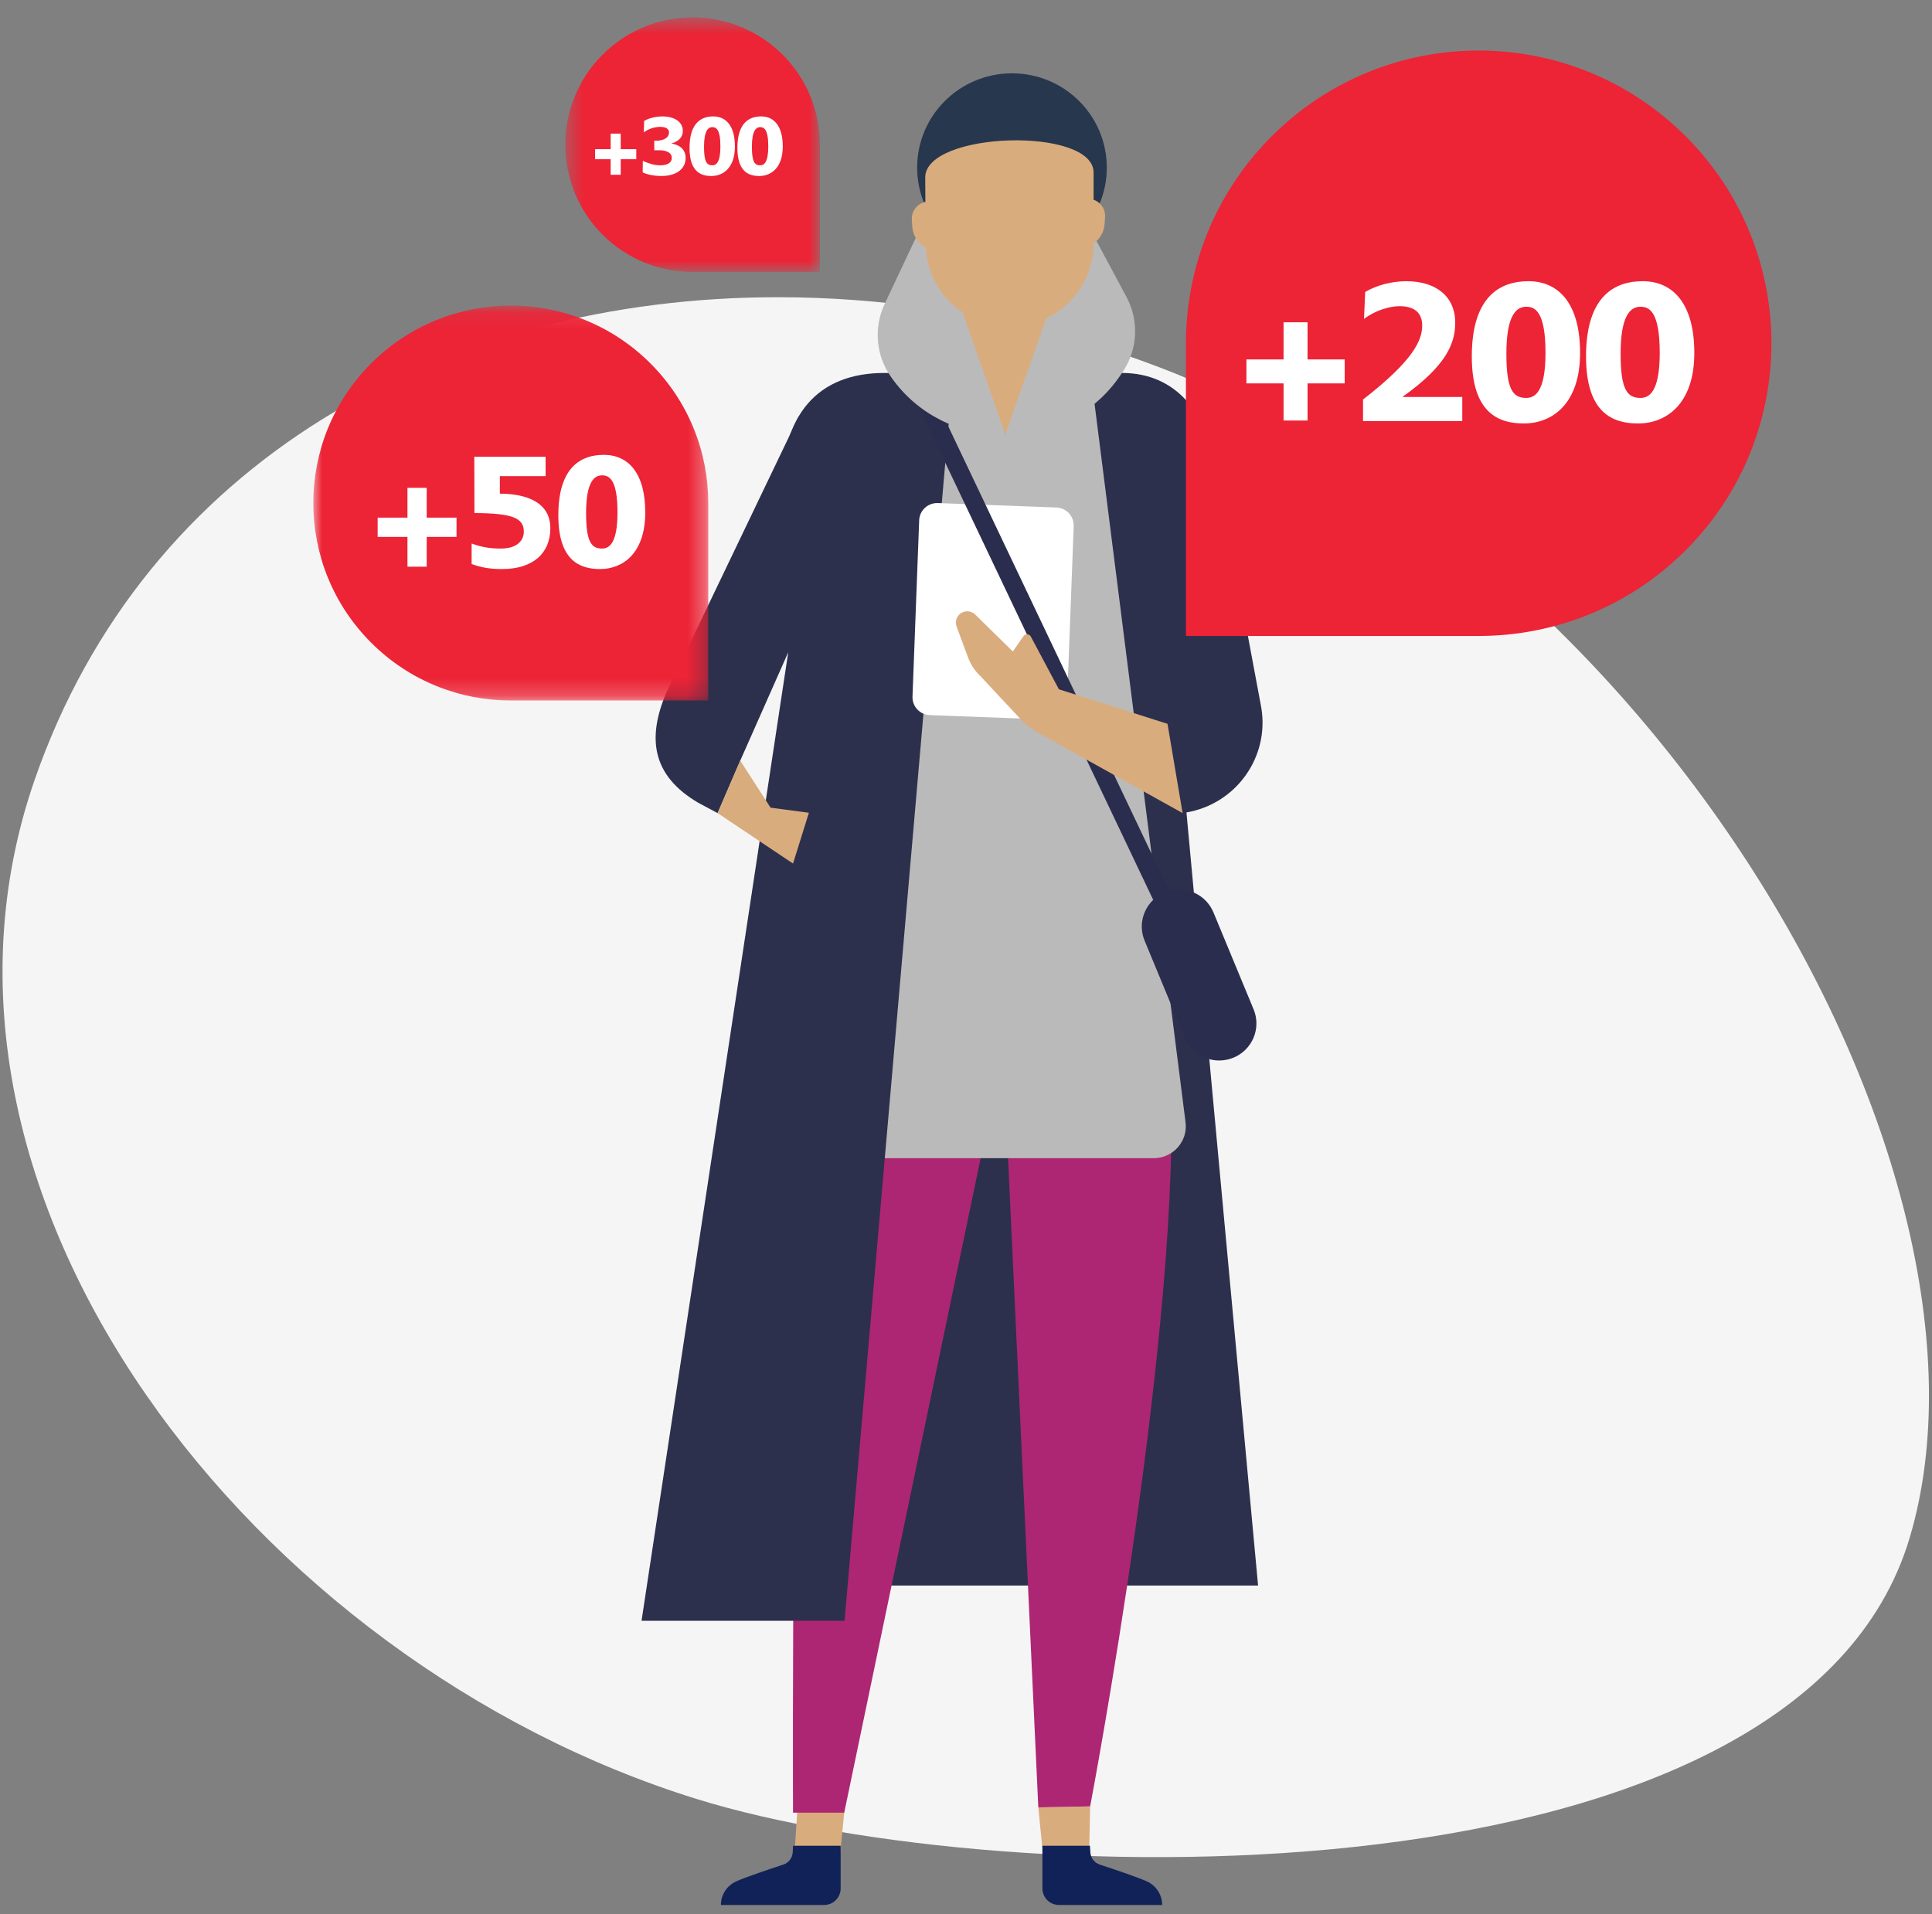 <svg height="110" viewBox="0 0 111 110" width="111" xmlns="http://www.w3.org/2000/svg" xmlns:xlink="http://www.w3.org/1999/xlink"><rect x="0" y="0" width="111" height="110" fill="#808080" stroke="none"/><mask id="a" fill="#fff"><path d="m0 .098h22.698v22.692h-22.698z" fill="#fff" fill-rule="evenodd"/></mask><mask id="b" fill="#fff"><path d="m.479.539h14.628v14.625h-14.628z" fill="#fff" fill-rule="evenodd"/></mask><g fill="none" fill-rule="evenodd"><path d="m1.994 27.8c-8.314 23.96 12.657 50.703 38.04 58.573 17.851 5.535 63.349 6.392 69.693-15.045 6.345-21.437-15.52-59.137-47.066-68.567-5.999-1.793-12.073-2.683-17.963-2.683-19.145 0-36.347 9.4-42.704 27.722z" fill="#f5f5f5" transform="translate(0 17)"/><g transform="translate(18)"><path d="m42.482 25.233-2.47.492-2.676-.492-.158-11.508 6 .51z" fill="#d9ac7e"/><g transform="translate(0 .461)"><path d="m54.467 40.208-2.555-13.677c-.565-3.23-2.313-5.551-5.44-5.562h-2.237l-4.475 3.533-4.049-3.533h-2.862c-3.903-.015-5.964 2.437-5.981 6.93l2.638 3.408.417 59.337h24.358l-4.115-44.422c2.849-.49 4.772-3.172 4.301-6.014" fill="#2c304d"/><path d="m30.234 106.425h-2.611l.59-9.048 2.31 6.126z" fill="#d9ac7e"/><path d="m29.343 109h-5.925c0-.585.344-1.115.88-1.357.521-.237 1.939-.713 2.706-.965.308-.102.521-.38.54-.702l.022-.381h2.732v2.456c0 .524-.428.949-.955.949" fill="#102257"/><path d="m41.954 106.425h2.612l.068-3.092-2.98.058z" fill="#d9ac7e"/><path d="m42.845 109h5.926c0-.585-.344-1.115-.88-1.357-.522-.237-1.94-.713-2.706-.965-.308-.102-.522-.38-.54-.702l-.023-.381h-2.732v2.456c0 .524.428.949.955.949" fill="#102257"/><path d="m44.633 103.333s5.365-28.136 4.599-42.401l-.882-10.202-18.244-.208-1.632 6.903c-1.05 13.319-.912 46.269-.912 46.269h2.942l8.031-38.538c.243-.606 1.104-.6 1.338.005l1.781 38.23z" fill="#ad2673"/><path d="m48.286 66.089h-19.179l5.014-43.791 5.639 2.205 5.07-2.205 5.284 41.73c.139 1.094-.719 2.061-1.828 2.061" fill="#bababa"/><path d="m33.278 21.79-1.756 3.381-3.641-1.687-7.584 15.823c-1.148 2.661-.824 4.804 1.813 6.355l1.119.599 1.301-3.016 2.757-6.226-8.428 55.65h11.664l6.007-69.067z" fill="#2c304d"/><path d="m35.883 28.445 6.81.256c.571.021 1.016.499.995 1.067l-.384 10.128c-.022.567-.502 1.01-1.073.989l-6.81-.256c-.571-.021-1.017-.499-.995-1.067l.384-10.127c.021-.568.502-1.011 1.073-.99" fill="#fff"/><path d="m54.025 57.538-2.307-5.57c-.416-1.005-1.516-1.522-2.543-1.241l-14.257-29.978c-.125-.261-.438-.373-.702-.25-.263.124-.375.436-.251.698l14.291 30.049c-.614.588-.839 1.51-.495 2.342l2.306 5.57c.45 1.087 1.701 1.605 2.794 1.157 1.092-.447 1.613-1.69 1.164-2.777" fill="#2b2d4e"/><path d="m49.077 41.13-6.239-1.984-1.61-3.023c-.084-.168-.318-.186-.425-.031l-.613.882-2.169-2.131c-.261-.247-.675-.236-.923.023-.171.18-.226.44-.14.672l.664 1.791c.146.395.383.753.69 1.043l2.374 2.541c.252.27.545.499.869.678l8.39 4.669z" fill="#d9ac7e"/><path d="m24.53 43.245 1.742 2.703 2.202.292-.912 2.918-4.333-2.897z" fill="#d9ac7e"/><path d="m39.76 24.502h-.238c-2.493 0-4.832-1.202-6.274-3.226l-.046-.065c-.877-1.23-1.022-2.835-.378-4.201l2.357-5.006 1.892 4.827z" fill="#bababa"/><path d="m39.76 24.502c2.612.072 5.083-1.18 6.559-3.325l.161-.234c.886-1.289.979-2.962.241-4.339l-2.404-4.484-1.893 4.826z" fill="#bababa"/><path d="m45.589 9.169c0 2.992-2.438 5.417-5.447 5.417s-5.448-2.425-5.448-5.417 2.439-5.417 5.448-5.417 5.447 2.425 5.447 5.417" fill="#27374d"/><path d="m40.006 18.313c-2.665 0-4.825-2.148-4.825-4.798l-.024-3.778c0-2.65 9.673-2.934 9.673-.284v4.062c0 2.65-2.16 4.798-4.824 4.798" fill="#d9ac7e"/><path d="m43.888 13.785.188-2.855.489.032c.547.035.961.506.925 1.05l-.027.4c-.054.811-.759 1.427-1.575 1.373" fill="#d9ac7e"/><path d="m35.99 13.943-.189-2.855-.488.032c-.547.035-.961.505-.925 1.049l.026.401c.054.811.76 1.427 1.576 1.373" fill="#d9ac7e"/><path d="m78.848 7.37c-6.567-6.568-17.217-6.568-23.785 0-3.285 3.285-4.927 7.59-4.927 11.895v16.81l-.008.007h.008 16.817c4.306.001 8.611-1.641 11.895-4.926 6.568-6.568 6.568-17.218 0-23.786" fill="#ed2336"/><g fill="#fff"><path d="m59.257 21.569h-2.134v2.134h-1.378v-2.134h-2.134v-1.377h2.134v-2.135h1.378v2.135h2.134z"/><path d="m66.013 22.349v1.389h-5.702v-1.243c2.925-2.269 3.399-3.421 3.399-4.256 0-.666-.385-1.107-1.299-1.107-.598 0-1.434.26-2.044.734l.068-1.547c.7-.429 1.626-.621 2.36-.621 1.705 0 2.812.87 2.812 2.382 0 1.164-.475 2.451-3.037 4.269z"/><path d="m70.794 19.819c0-2.417-.621-2.654-1.106-2.654-.542 0-1.141.429-1.141 2.699 0 2.055.373 2.54 1.141 2.54.508 0 1.106-.361 1.106-2.585m-4.234.203c0-3.534 1.705-4.325 3.252-4.325 1.761 0 2.969 1.31 2.969 4.122 0 2.947-1.626 4.053-3.228 4.053-1.446 0-2.993-.587-2.993-3.85"/><path d="m77.357 19.819c0-2.417-.621-2.654-1.106-2.654-.542 0-1.141.429-1.141 2.699 0 2.055.373 2.54 1.141 2.54.508 0 1.106-.361 1.106-2.585m-4.234.203c0-3.534 1.705-4.325 3.252-4.325 1.761 0 2.969 1.31 2.969 4.122 0 2.947-1.626 4.053-3.229 4.053-1.446 0-2.992-.587-2.992-3.85"/></g><path d="m3.323 19.467c2.216 2.215 5.12 3.323 8.024 3.323h11.345.006l-.006-.005v-11.34c0-2.904-1.107-5.808-3.323-8.024-4.431-4.431-11.615-4.431-16.046 0s-4.431 11.615 0 16.046" fill="#ed2336" mask="url(#a)" transform="translate(0 17)"/><path d="m8.229 30.388h-1.713v1.713h-1.106v-1.713h-1.713v-1.105h1.713v-1.713h1.106v1.713h1.713z" fill="#fff"/><path d="m9.096 31.947v-1.178c.571.208 1.042.29 1.677.29.997 0 1.323-.516 1.323-.969 0-.798-.68-1.061-2.837-1.07l-.009-3.236h4.097v1.115h-2.628v1.006c1.015 0 2.9.235 2.9 1.985 0 1.432-.988 2.347-2.774 2.347-.67 0-1.187-.081-1.749-.29" fill="#fff"/><path d="m17.477 28.983c0-1.939-.499-2.13-.888-2.13-.435 0-.916.345-.916 2.167 0 1.65.3 2.039.916 2.039.408 0 .888-.29.888-2.076m-3.399.163c0-2.837 1.369-3.471 2.61-3.471 1.414 0 2.384 1.051 2.384 3.308 0 2.366-1.305 3.254-2.592 3.254-1.16 0-2.402-.471-2.402-3.091" fill="#fff"/><path d="m2.62 13.022c1.428 1.428 3.3 2.142 5.172 2.142h7.311.004l-.004-.003v-7.309c.001-1.872-.713-3.744-2.141-5.171-2.856-2.856-7.486-2.856-10.342 0-2.855 2.855-2.855 7.486 0 10.341" fill="#ed2336" mask="url(#b)" transform="translate(14)"/><path d="m18.556 8.688h-.894v.894h-.577v-.894h-.894v-.577h.894v-.894h.577v.894h.894z" fill="#fff"/><path d="m18.923 9.445.009-.662c.355.165.7.255 1.003.255.416 0 .662-.156.662-.421 0-.307-.298-.444-.742-.444h-.265v-.549h.094c.497 0 .753-.199.753-.473 0-.189-.152-.322-.512-.322-.34 0-.69.128-.936.317l.019-.658c.25-.151.657-.26 1.045-.26.701 0 1.178.318 1.178.833 0 .355-.227.591-.643.719v.009c.468.076.804.336.804.833 0 .558-.445 1.031-1.419 1.031-.35 0-.757-.071-1.05-.208" fill="#fff"/><path d="m23.39 7.955c0-1.012-.26-1.111-.463-1.111-.227 0-.478.179-.478 1.13 0 .861.156 1.064.478 1.064.213 0 .463-.151.463-1.083m-1.774.085c0-1.48.714-1.812 1.362-1.812.739 0 1.245.549 1.245 1.727 0 1.235-.682 1.698-1.353 1.698-.605 0-1.254-.246-1.254-1.613" fill="#fff"/><path d="m26.14 7.955c0-1.012-.26-1.111-.463-1.111-.227 0-.478.179-.478 1.13 0 .861.156 1.064.478 1.064.213 0 .463-.151.463-1.083m-1.774.085c0-1.48.714-1.812 1.362-1.812.739 0 1.245.549 1.245 1.727 0 1.235-.682 1.698-1.353 1.698-.605 0-1.254-.246-1.254-1.613" fill="#fff"/></g></g></g></svg>